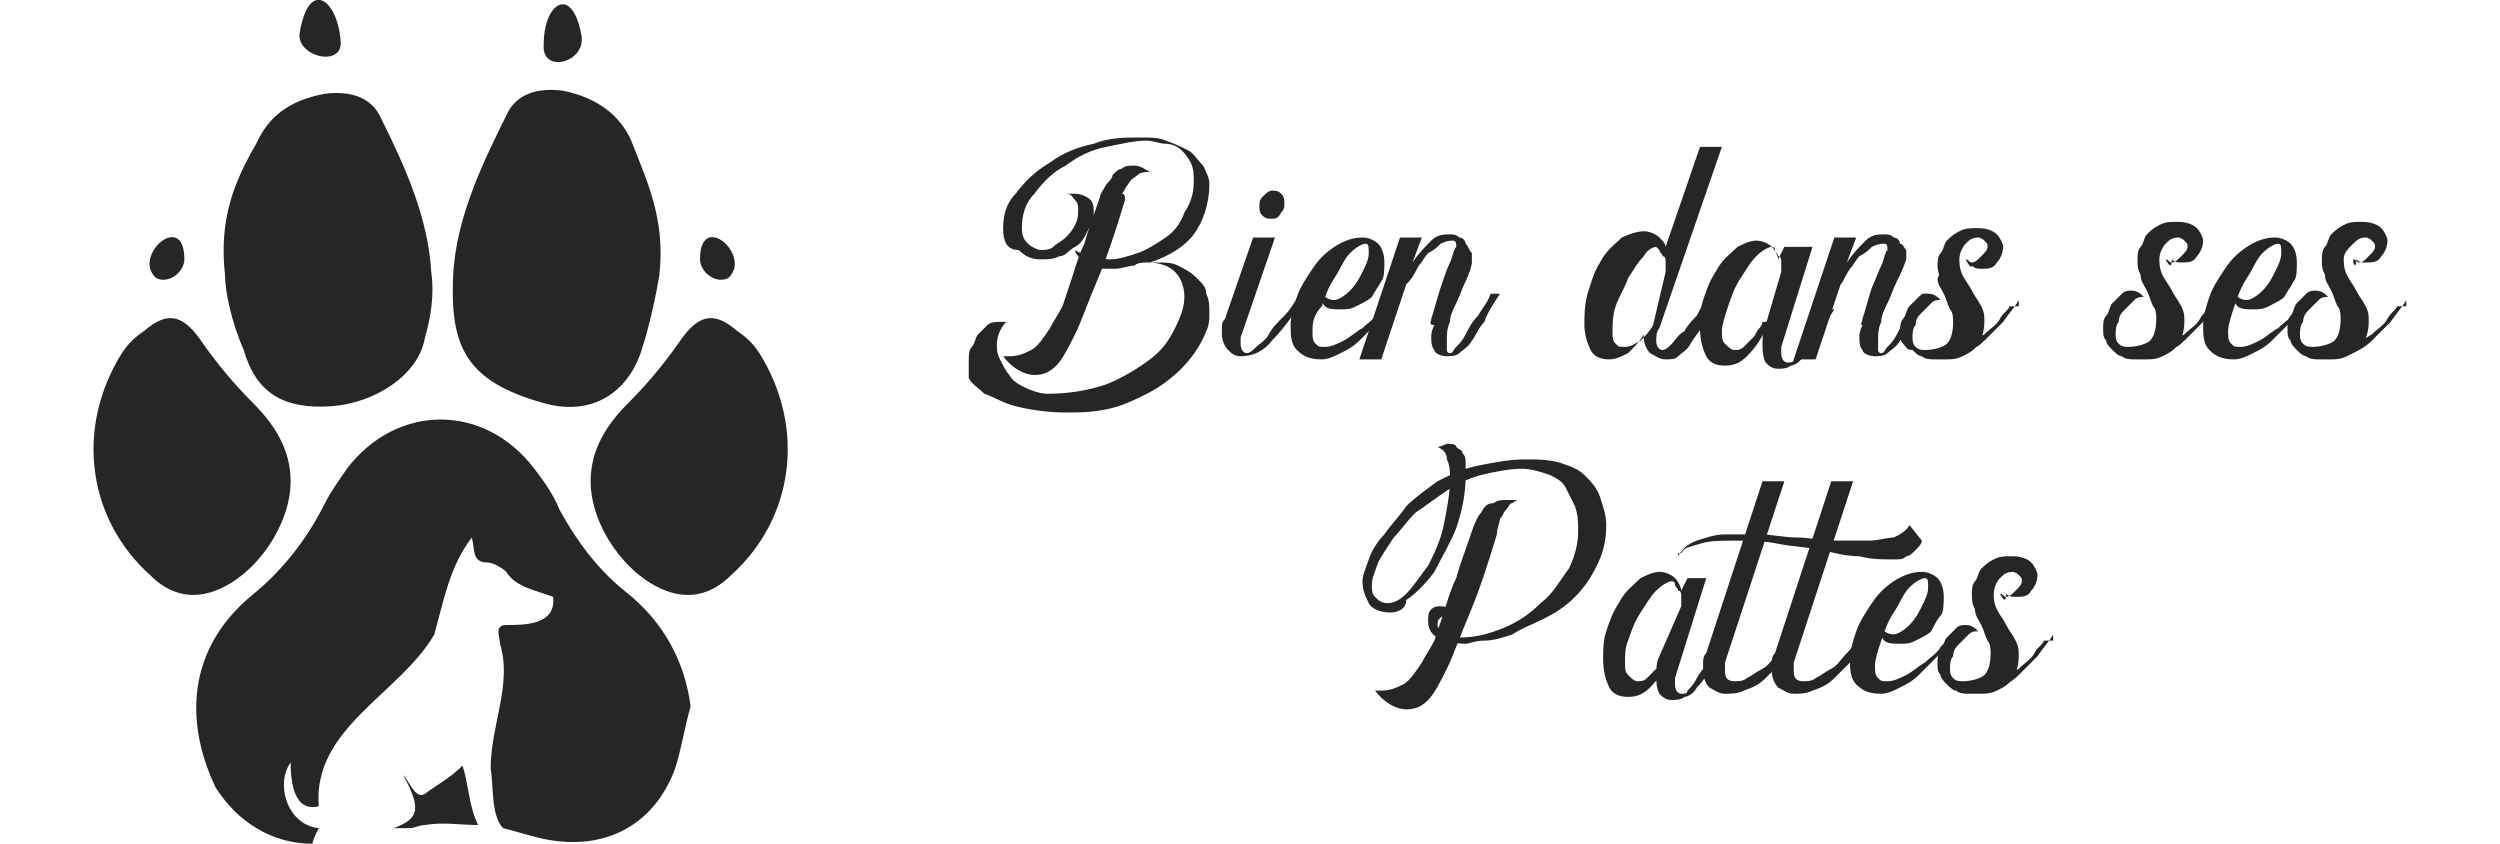 <?xml version="1.0" encoding="utf-8"?>
<!-- Generator: Adobe Illustrator 27.2.0, SVG Export Plug-In . SVG Version: 6.00 Build 0)  -->
<svg version="1.1" id="Calque_1" xmlns="http://www.w3.org/2000/svg" xmlns:xlink="http://www.w3.org/1999/xlink" x="0px" y="0px"
	 viewBox="0 0 80 27" style="enable-background:new 0 0 80 27;" xml:space="preserve">
<style type="text/css">
	.st0{fill:#262626;}
</style>
<g>
	<g>
		<g>
			<g>
				<path class="st0" d="M20.1,19c-0.9-0.7-1.6-1.6-2.2-2.7c-0.2-0.5-0.5-0.9-0.8-1.3c-1.6-2.1-4.4-2.1-6,0
					c-0.2,0.3-0.5,0.7-0.7,1.1c-0.6,1.2-1.4,2.2-2.4,3c-2,1.7-2.1,4-1.1,6.1C7.6,26.3,8.7,27,10,27c0-0.1,0.1-0.3,0.2-0.5
					c-1-0.1-1.4-1.4-0.9-2.1c0,0.6,0.1,1.6,0.9,1.4c-0.2-2.5,2.6-3.6,3.7-5.5c0.3-1.1,0.5-2.2,1.2-3.1c0.1,0.4,0,0.8,0.5,0.8
					c0.2,0,0.5,0.2,0.6,0.3c0.3,0.5,1,0.6,1.5,0.8c0.1,0.9-0.9,0.9-1.5,0.9c-0.4,0-0.2,0.4-0.2,0.6c0.4,1.3-0.3,2.6-0.3,4
					c0.1,0.5,0,1.5,0.4,1.9c0.4,0.1,0.7,0.2,1.1,0.3c2,0.5,3.7-0.3,4.4-2.2c0.2-0.6,0.3-1.3,0.5-2C21.9,21.1,21.2,19.9,20.1,19z"/>
				<path class="st0" d="M14.8,24.5c-0.4,0.4-0.8,0.6-1.2,0.9c-0.3,0.2-0.5-0.4-0.7-0.6c0.6,1.1,0.5,1.4-0.3,1.7c0.2,0,0.3,0,0.5,0
					c0.2,0,0.3-0.1,0.5-0.1c0.6-0.1,1.1,0,1.7,0C15,25.8,15,25.1,14.8,24.5z"/>
			</g>
			<path class="st0" d="M21.1,8.8c-0.1,0.6-0.3,1.6-0.6,2.5c-0.5,1.4-1.7,2-3.1,1.6c-2.5-0.7-3-1.8-2.9-4.1c0.1-1.8,0.9-3.5,1.7-5.1
				c0.3-0.7,1-0.9,1.8-0.8c1,0.2,1.8,0.7,2.2,1.6C20.7,5.8,21.3,7,21.1,8.8z"/>
			<path class="st0" d="M7.2,8.8C7,7,7.5,5.8,8.2,4.6C8.6,3.7,9.3,3.2,10.4,3c0.8-0.1,1.5,0.1,1.8,0.8c0.8,1.6,1.5,3.2,1.6,4.9
				c0.1,0.7,0,1.4-0.2,2.1C13.4,12,12,12.9,10.6,13c-1.5,0.1-2.4-0.4-2.8-1.8C7.4,10.3,7.2,9.3,7.2,8.8z"/>
			<path class="st0" d="M9.3,15.4c0,1.4-1.1,3-2.4,3.5c-0.8,0.3-1.5,0.1-2.1-0.5c-2-1.8-2.4-4.7-0.9-7.1c0.2-0.3,0.4-0.5,0.7-0.7
				c0.8-0.7,1.3-0.5,1.9,0.4c0.5,0.7,1,1.3,1.6,1.9C8.8,13.6,9.3,14.4,9.3,15.4z"/>
			<path class="st0" d="M18.9,15.4c0,1.4,1.1,3,2.4,3.5c0.8,0.3,1.5,0.1,2.1-0.5c2-1.8,2.4-4.7,0.9-7.1c-0.2-0.3-0.4-0.5-0.7-0.7
				c-0.8-0.7-1.3-0.5-1.9,0.4c-0.5,0.7-1,1.3-1.6,1.9C19.4,13.6,18.9,14.4,18.9,15.4z"/>
			<path class="st0" d="M5.9,8.3c0-1.6-1.7-0.1-0.9,0.6C5.4,9.1,5.9,8.7,5.9,8.3z"/>
			<path class="st0" d="M22.4,8.3c0-1.6,1.7-0.1,0.9,0.6C22.9,9.1,22.4,8.7,22.4,8.3z"/>
			<path class="st0" d="M10.9,1.3C10.8,0,9.9-0.7,9.6,1C9.4,1.8,11,2.2,10.9,1.3z"/>
			<path class="st0" d="M17.4,1.4c0-1.3,0.9-1.9,1.2-0.3C18.8,2,17.3,2.4,17.4,1.4z"/>
		</g>
	</g>
	<g>
		<path class="st0" d="M32.1,7.3c0-0.4,0.1-0.8,0.4-1.1c0.3-0.4,0.6-0.7,1.1-1C34,4.9,34.5,4.7,35,4.6c0.5-0.2,1-0.2,1.5-0.2
			c0.3,0,0.6,0,0.8,0.1c0.3,0.1,0.5,0.2,0.7,0.3c0.2,0.1,0.3,0.3,0.5,0.5c0.1,0.2,0.2,0.4,0.2,0.6c0,0.6-0.2,1.2-0.5,1.6
			c-0.3,0.4-0.8,0.7-1.4,0.9c0,0,0.1,0,0.1,0c0,0,0.1,0,0.1,0c0.3,0,0.5,0,0.7,0.1c0.2,0.1,0.4,0.2,0.6,0.4c0.2,0.2,0.3,0.3,0.3,0.5
			c0.1,0.2,0.1,0.4,0.1,0.6c0,0.2,0,0.4-0.1,0.6c-0.2,0.5-0.5,0.9-0.8,1.2c-0.3,0.3-0.7,0.6-1.1,0.8c-0.4,0.2-0.8,0.4-1.3,0.5
			c-0.5,0.1-0.9,0.1-1.3,0.1c-0.6,0-1.2-0.1-1.6-0.2c-0.4-0.1-0.7-0.3-1-0.4c-0.2-0.2-0.4-0.3-0.5-0.5C31,11.8,31,11.7,31,11.5
			c0-0.1,0-0.3,0.1-0.4c0.1-0.1,0.1-0.3,0.2-0.4c0.1-0.1,0.2-0.2,0.3-0.3c0.1-0.1,0.3-0.1,0.4-0.1c0,0,0,0,0.1,0c0,0,0,0,0.1,0
			c-0.2,0.2-0.3,0.5-0.3,0.7c0,0.2,0,0.3,0.1,0.5c0.1,0.2,0.2,0.4,0.3,0.5c0.1,0.2,0.3,0.3,0.5,0.4c0.2,0.1,0.5,0.2,0.7,0.2
			c0.7,0,1.3-0.1,1.9-0.3c0.5-0.2,1-0.5,1.4-0.8c0.4-0.3,0.6-0.6,0.8-1c0.2-0.4,0.3-0.7,0.3-1c0-0.3-0.1-0.6-0.3-0.8
			c-0.2-0.2-0.5-0.3-0.9-0.3c-0.1,0-0.3,0-0.4,0.1c-0.2,0-0.4,0.1-0.6,0.1c-0.1,0-0.3,0-0.4,0c-0.1,0-0.3,0-0.4-0.1
			c-0.1,0-0.2-0.1-0.3-0.2c-0.1-0.1-0.2-0.2-0.2-0.3c0.1,0.1,0.3,0.1,0.5,0.2c0.2,0,0.4,0.1,0.6,0.1c0.3,0,0.6-0.1,0.9-0.2
			c0.3-0.1,0.6-0.3,0.9-0.5c0.3-0.2,0.5-0.5,0.6-0.8c0.2-0.3,0.3-0.6,0.3-1c0-0.2,0-0.4-0.1-0.6c-0.1-0.2-0.2-0.3-0.3-0.4
			c-0.1-0.1-0.3-0.2-0.5-0.2c-0.2,0-0.4-0.1-0.6-0.1c-0.4,0-0.8,0.1-1.3,0.2c-0.5,0.1-0.9,0.3-1.3,0.6c-0.4,0.2-0.7,0.5-1,0.9
			c-0.3,0.3-0.4,0.7-0.4,1.1c0,0.3,0.1,0.4,0.2,0.5c0.1,0.1,0.3,0.2,0.4,0.2c0.1,0,0.3,0,0.4-0.1c0.1-0.1,0.3-0.2,0.4-0.3
			c0.1-0.1,0.2-0.2,0.3-0.4c0.1-0.2,0.1-0.3,0.1-0.5c0-0.1,0-0.2-0.1-0.3c-0.1-0.1-0.1-0.2-0.3-0.2c0.1,0,0.2,0,0.3,0
			c0.2,0,0.4,0.1,0.5,0.2c0.1,0.1,0.1,0.3,0.1,0.4c0,0.2-0.1,0.4-0.2,0.6c-0.1,0.2-0.2,0.4-0.4,0.5c-0.2,0.1-0.3,0.3-0.5,0.3
			c-0.2,0.1-0.4,0.1-0.6,0.1c-0.3,0-0.5-0.1-0.7-0.3C32.2,8,32.1,7.7,32.1,7.3z M36,6.4c-0.3,1-0.6,1.9-0.9,2.6
			c-0.3,0.7-0.5,1.3-0.7,1.7c-0.2,0.4-0.4,0.8-0.6,1c-0.2,0.2-0.4,0.3-0.7,0.3c-0.3,0-0.7-0.2-1-0.6c0,0,0.1,0,0.1,0
			c0,0,0.1,0,0.1,0c0.3,0,0.5-0.1,0.7-0.2c0.2-0.1,0.4-0.4,0.6-0.7c0.1-0.2,0.3-0.5,0.4-0.7c0.1-0.3,0.2-0.6,0.3-0.9
			c0.1-0.3,0.2-0.7,0.4-1.1c0.1-0.4,0.3-0.9,0.5-1.5c0-0.1,0.1-0.2,0.2-0.4c0.1-0.1,0.2-0.2,0.2-0.3c0.1-0.1,0.2-0.2,0.3-0.2
			c0.1-0.1,0.2-0.1,0.4-0.1c0.2,0,0.3,0.1,0.5,0.2c-0.1,0-0.3,0-0.4,0.1c-0.1,0.1-0.2,0.1-0.3,0.3c-0.1,0.1-0.1,0.2-0.2,0.3
			C36,6.2,36,6.3,36,6.4z"/>
		<path class="st0" d="M40.1,7.6h0.7l-1.1,3.2c0,0.1,0,0.1,0,0.2c0,0.2,0.1,0.3,0.2,0.3c0.1,0,0.2-0.1,0.3-0.2
			c0.1-0.1,0.3-0.2,0.4-0.4c0.1-0.2,0.3-0.4,0.5-0.6c0.2-0.2,0.3-0.4,0.5-0.7h0.2c-0.4,0.7-0.8,1.2-1.1,1.5c-0.3,0.4-0.7,0.5-1,0.5
			c-0.2,0-0.3-0.1-0.4-0.2c-0.1-0.1-0.2-0.3-0.2-0.5c0-0.1,0-0.1,0-0.2c0-0.1,0-0.2,0.1-0.3L40.1,7.6z M40.7,6.1
			c0.1,0,0.2,0,0.3,0.1c0.1,0.1,0.1,0.2,0.1,0.3c0,0.1,0,0.2-0.1,0.3C40.9,7,40.8,7,40.7,7c-0.1,0-0.2,0-0.3-0.1
			c-0.1-0.1-0.1-0.2-0.1-0.3c0-0.1,0-0.2,0.1-0.3C40.5,6.2,40.6,6.1,40.7,6.1z"/>
		<path class="st0" d="M44.6,9.6c-0.1,0.2-0.3,0.4-0.5,0.7c-0.2,0.2-0.4,0.4-0.6,0.6c-0.2,0.2-0.4,0.3-0.6,0.4
			c-0.2,0.1-0.4,0.2-0.6,0.2c-0.4,0-0.6-0.1-0.8-0.3c-0.2-0.2-0.2-0.5-0.2-0.8c0-0.3,0.1-0.6,0.2-0.9c0.1-0.3,0.3-0.6,0.5-0.9
			c0.2-0.3,0.4-0.5,0.7-0.7c0.3-0.2,0.6-0.3,0.9-0.3c0.2,0,0.4,0.1,0.5,0.2c0.1,0.1,0.2,0.3,0.2,0.6c0,0.2,0,0.5-0.1,0.6
			c-0.1,0.2-0.2,0.3-0.3,0.5c-0.1,0.1-0.3,0.2-0.5,0.3c-0.2,0.1-0.3,0.1-0.5,0.1c-0.2,0-0.4,0-0.5-0.1c-0.1-0.1-0.1-0.2-0.1-0.4
			c0.1,0.1,0.2,0.2,0.4,0.2c0.1,0,0.3-0.1,0.5-0.3c0.2-0.2,0.3-0.4,0.4-0.6c0.1-0.2,0.2-0.4,0.2-0.6c0-0.2,0-0.3-0.1-0.3
			c-0.1,0-0.3,0.1-0.5,0.3c-0.2,0.2-0.3,0.5-0.5,0.8c-0.2,0.3-0.3,0.6-0.4,0.9C42,10.1,42,10.4,42,10.6c0,0.2,0,0.3,0.1,0.4
			c0.1,0.1,0.1,0.1,0.3,0.1c0.2,0,0.4-0.1,0.6-0.2c0.2-0.1,0.4-0.3,0.6-0.4c0.2-0.2,0.4-0.3,0.5-0.5c0.2-0.2,0.3-0.3,0.3-0.4H44.6z"
			/>
		<path class="st0" d="M45.8,10.2c0.1-0.3,0.2-0.7,0.3-1c0.1-0.3,0.2-0.6,0.3-0.8c0.1-0.2,0.1-0.4,0.2-0.5c0-0.1,0-0.2-0.1-0.2
			c-0.1,0-0.2,0-0.4,0.1c-0.1,0.1-0.2,0.2-0.4,0.3c-0.1,0.1-0.2,0.3-0.3,0.4C45.2,8.9,45.1,9,45,9.1l-0.8,2.4h-0.7l1.3-3.9h0.7
			l-0.3,0.8c0.2-0.3,0.4-0.5,0.6-0.7c0.2-0.2,0.4-0.2,0.6-0.2c0.1,0,0.2,0,0.3,0.1c0.1,0,0.2,0.1,0.2,0.2c0.1,0.1,0.1,0.2,0.2,0.3
			c0,0.1,0,0.2,0,0.3C47.1,8.5,47,8.8,46.9,9c-0.1,0.2-0.2,0.5-0.3,0.7c-0.1,0.2-0.2,0.4-0.2,0.6c-0.1,0.2-0.1,0.4-0.1,0.6
			c0,0.1,0,0.2,0,0.3c0,0.1,0.1,0.1,0.1,0.1c0.1,0,0.1-0.1,0.2-0.2c0.1-0.1,0.2-0.2,0.3-0.4c0.1-0.2,0.2-0.4,0.4-0.6
			c0.1-0.2,0.3-0.4,0.4-0.7H48c-0.2,0.3-0.4,0.6-0.5,0.9c-0.2,0.2-0.3,0.5-0.4,0.6c-0.1,0.2-0.3,0.3-0.4,0.4
			c-0.1,0.1-0.3,0.1-0.4,0.1c-0.2,0-0.4-0.1-0.4-0.2c-0.1-0.1-0.1-0.3-0.1-0.4c0-0.1,0-0.2,0.1-0.4C45.7,10.4,45.8,10.3,45.8,10.2z"
			/>
		<path class="st0" d="M53.3,11.5c-0.2,0-0.3-0.1-0.5-0.2c-0.1-0.1-0.2-0.3-0.2-0.5c0,0,0-0.1,0-0.1c-0.1,0.2-0.3,0.4-0.5,0.6
			c-0.2,0.1-0.4,0.2-0.6,0.2c-0.3,0-0.5-0.1-0.6-0.3c-0.1-0.2-0.2-0.5-0.2-0.8c0-0.3,0-0.6,0.1-1c0.1-0.3,0.2-0.7,0.4-1
			c0.2-0.4,0.5-0.6,0.7-0.8c0.2-0.1,0.5-0.2,0.7-0.2c0.2,0,0.4,0.1,0.5,0.2c0.1,0.1,0.2,0.2,0.2,0.3l1.1-3.2h0.7l-2,5.8
			c-0.1,0.1-0.1,0.3-0.1,0.4c0,0.2,0.1,0.3,0.2,0.3c0.1,0,0.2-0.1,0.3-0.2c0.1-0.1,0.2-0.3,0.4-0.4c0.1-0.2,0.3-0.4,0.4-0.5
			c0.1-0.2,0.2-0.4,0.3-0.5H55c-0.2,0.3-0.3,0.5-0.5,0.8c-0.1,0.2-0.3,0.4-0.4,0.6c-0.1,0.2-0.3,0.3-0.4,0.4
			C53.6,11.5,53.5,11.5,53.3,11.5z M53.3,8.7C53.3,8.7,53.3,8.7,53.3,8.7c0-0.1,0-0.1,0-0.1c0-0.1,0-0.2,0-0.2c0-0.1,0-0.2-0.1-0.2
			c0-0.1-0.1-0.1-0.1-0.2c0,0-0.1-0.1-0.1-0.1c-0.1,0-0.3,0.1-0.4,0.3c-0.2,0.2-0.3,0.4-0.5,0.7c-0.1,0.3-0.3,0.6-0.4,0.9
			c-0.1,0.3-0.1,0.6-0.1,0.8c0,0.2,0,0.3,0.1,0.4c0.1,0.1,0.1,0.1,0.3,0.1c0.2,0,0.3-0.1,0.5-0.2c0.1-0.1,0.3-0.3,0.4-0.5L53.3,8.7z
			"/>
		<path class="st0" d="M57,8.7C57,8.7,57,8.7,57,8.7c0-0.1,0-0.1,0-0.1c0-0.1,0-0.1,0-0.2c0-0.1,0-0.2-0.1-0.2
			c0-0.1-0.1-0.1-0.1-0.2c0-0.1-0.1-0.1-0.1-0.1c-0.1,0-0.3,0.1-0.5,0.3c-0.2,0.2-0.3,0.4-0.5,0.7c-0.2,0.3-0.3,0.6-0.4,0.9
			c-0.1,0.3-0.2,0.6-0.2,0.8c0,0.2,0,0.3,0.1,0.4c0.1,0.1,0.2,0.2,0.3,0.2c0.1,0,0.2,0,0.3-0.1c0.1-0.1,0.2-0.2,0.3-0.3
			c0.1-0.1,0.1-0.2,0.2-0.3c0.1-0.1,0.1-0.2,0.1-0.2h0.2c-0.2,0.5-0.4,0.8-0.7,1.1c-0.2,0.2-0.4,0.3-0.7,0.3c-0.3,0-0.5-0.1-0.6-0.3
			c-0.1-0.2-0.2-0.5-0.2-0.9c0-0.3,0-0.6,0.1-0.9c0.1-0.3,0.2-0.6,0.4-0.9c0.2-0.4,0.5-0.6,0.7-0.8c0.2-0.1,0.4-0.2,0.6-0.2
			c0.2,0,0.4,0.1,0.5,0.2c0.1,0.1,0.2,0.3,0.2,0.4l0.2-0.4H58l-1,3.2c0,0.1,0,0.1,0,0.2c0,0.2,0.1,0.3,0.2,0.3c0.1,0,0.2,0,0.2-0.1
			c0.1-0.1,0.2-0.2,0.3-0.4c0.1-0.2,0.2-0.3,0.4-0.5c0.1-0.2,0.3-0.4,0.4-0.7h0.2c-0.2,0.3-0.4,0.6-0.5,0.9
			c-0.2,0.2-0.3,0.4-0.5,0.6c-0.1,0.2-0.3,0.3-0.4,0.3c-0.1,0.1-0.3,0.1-0.4,0.1c-0.2,0-0.3-0.1-0.4-0.2c-0.1-0.2-0.1-0.4-0.1-0.6
			c0-0.2,0-0.4,0.1-0.6L57,8.7z"/>
		<path class="st0" d="M59.6,10.2c0.1-0.3,0.2-0.7,0.3-1C60,9,60.1,8.7,60.2,8.5c0.1-0.2,0.1-0.4,0.2-0.5c0-0.1,0-0.2-0.1-0.2
			c-0.1,0-0.2,0-0.4,0.1c-0.1,0.1-0.2,0.2-0.4,0.3c-0.1,0.1-0.2,0.3-0.3,0.4C59,8.9,59,9,58.9,9.1l-0.8,2.4h-0.7l1.3-3.9h0.7
			l-0.3,0.8c0.2-0.3,0.4-0.5,0.6-0.7c0.2-0.2,0.4-0.2,0.6-0.2c0.1,0,0.2,0,0.3,0.1c0.1,0,0.2,0.1,0.2,0.2C60.9,7.8,60.9,7.9,61,8
			c0,0.1,0,0.2,0,0.3c-0.1,0.3-0.2,0.5-0.3,0.7c-0.1,0.2-0.2,0.5-0.3,0.7c-0.1,0.2-0.2,0.4-0.2,0.6c-0.1,0.2-0.1,0.4-0.1,0.6
			c0,0.1,0,0.2,0,0.3c0,0.1,0.1,0.1,0.1,0.1c0.1,0,0.1-0.1,0.2-0.2c0.1-0.1,0.2-0.2,0.3-0.4c0.1-0.2,0.2-0.4,0.4-0.6
			c0.1-0.2,0.3-0.4,0.4-0.7h0.2c-0.2,0.3-0.4,0.6-0.5,0.9c-0.2,0.2-0.3,0.5-0.4,0.6c-0.1,0.2-0.3,0.3-0.4,0.4
			c-0.1,0.1-0.3,0.1-0.4,0.1c-0.2,0-0.4-0.1-0.4-0.2c-0.1-0.1-0.1-0.3-0.1-0.4c0-0.1,0-0.2,0.1-0.4C59.5,10.4,59.6,10.3,59.6,10.2z"
			/>
		<path class="st0" d="M62.9,8.3c0.1,0,0.1,0.1,0.2,0.1c0.1,0,0.2-0.1,0.3-0.2c0.1-0.1,0.2-0.2,0.2-0.3c0-0.1,0-0.1-0.1-0.2
			c0,0-0.1-0.1-0.2-0.1c-0.2,0-0.3,0.1-0.4,0.2c-0.1,0.1-0.2,0.3-0.2,0.5c0,0.1,0,0.3,0.1,0.5C62.9,9,63,9.1,63.1,9.3
			c0.1,0.2,0.2,0.3,0.3,0.5c0.1,0.2,0.1,0.3,0.1,0.5c0,0.3-0.1,0.6-0.2,0.7c-0.1,0.2-0.3,0.3-0.5,0.4c-0.2,0.1-0.4,0.1-0.5,0.1
			c-0.2,0-0.3,0-0.4,0c-0.1,0-0.3,0-0.4-0.1c-0.1,0-0.2-0.1-0.3-0.2C61,11.2,61,11.1,60.9,11c-0.1-0.1-0.1-0.2-0.1-0.4
			c0-0.1,0-0.3,0.1-0.4c0.1-0.1,0.1-0.3,0.2-0.4c0.1-0.1,0.2-0.2,0.3-0.3c0.1-0.1,0.2-0.1,0.3-0.1c0.2,0,0.3,0.1,0.4,0.2
			c-0.1,0-0.2,0-0.3,0.1c-0.1,0.1-0.2,0.2-0.3,0.3c-0.1,0.1-0.2,0.2-0.2,0.4c-0.1,0.1-0.1,0.3-0.1,0.4c0,0.1,0,0.2,0.1,0.3
			c0.1,0.1,0.2,0.1,0.3,0.1c0.3,0,0.6-0.1,0.7-0.2c0.1-0.1,0.2-0.3,0.2-0.7c0-0.1,0-0.3-0.1-0.4c-0.1-0.2-0.1-0.3-0.2-0.5
			c-0.1-0.2-0.2-0.3-0.2-0.5C62.1,8.8,62,8.7,62,8.5c0-0.1,0-0.3,0.1-0.4c0.1-0.1,0.1-0.3,0.2-0.4c0.1-0.1,0.2-0.2,0.4-0.3
			c0.2-0.1,0.3-0.1,0.6-0.1c0.3,0,0.5,0.1,0.6,0.2c0.1,0.1,0.2,0.3,0.2,0.4c0,0.2-0.1,0.4-0.2,0.5c-0.1,0.2-0.3,0.2-0.5,0.2
			c-0.1,0-0.2,0-0.3-0.1C63.1,8.6,63,8.5,62.9,8.3z M64.6,9.6c-0.1,0.2-0.3,0.4-0.5,0.7c-0.2,0.2-0.4,0.4-0.6,0.6
			c-0.2,0.2-0.4,0.3-0.6,0.4c-0.2,0.1-0.4,0.2-0.7,0.2v-0.2c0.2,0,0.5-0.1,0.7-0.2c0.2-0.1,0.4-0.3,0.6-0.4c0.2-0.2,0.4-0.3,0.5-0.5
			c0.1-0.2,0.3-0.3,0.3-0.4H64.6z"/>
		<path class="st0" d="M69.3,8.3c0.1,0,0.1,0.1,0.2,0.1c0.1,0,0.2-0.1,0.3-0.2C69.9,8.1,70,8,70,7.9c0-0.1,0-0.1-0.1-0.2
			c0,0-0.1-0.1-0.2-0.1c-0.2,0-0.3,0.1-0.4,0.2c-0.1,0.1-0.2,0.3-0.2,0.5c0,0.1,0,0.3,0.1,0.5c0.1,0.2,0.2,0.3,0.3,0.5
			c0.1,0.2,0.2,0.3,0.3,0.5c0.1,0.2,0.1,0.3,0.1,0.5c0,0.3-0.1,0.6-0.2,0.7c-0.1,0.2-0.3,0.3-0.5,0.4c-0.2,0.1-0.4,0.1-0.5,0.1
			c-0.2,0-0.3,0-0.4,0c-0.1,0-0.3,0-0.4-0.1c-0.1,0-0.2-0.1-0.3-0.2c-0.1-0.1-0.2-0.2-0.2-0.3c-0.1-0.1-0.1-0.2-0.1-0.4
			c0-0.1,0-0.3,0.1-0.4c0.1-0.1,0.1-0.3,0.2-0.4c0.1-0.1,0.2-0.2,0.3-0.3c0.1-0.1,0.2-0.1,0.3-0.1c0.2,0,0.3,0.1,0.4,0.2
			c-0.1,0-0.2,0-0.3,0.1c-0.1,0.1-0.2,0.2-0.3,0.3c-0.1,0.1-0.2,0.2-0.2,0.4c-0.1,0.1-0.1,0.3-0.1,0.4c0,0.1,0,0.2,0.1,0.3
			c0.1,0.1,0.2,0.1,0.3,0.1c0.3,0,0.6-0.1,0.7-0.2c0.1-0.1,0.2-0.3,0.2-0.7c0-0.1,0-0.3-0.1-0.4c-0.1-0.2-0.1-0.3-0.2-0.5
			c-0.1-0.2-0.2-0.3-0.2-0.5c-0.1-0.2-0.1-0.3-0.1-0.5c0-0.1,0-0.3,0.1-0.4c0.1-0.1,0.1-0.3,0.2-0.4c0.1-0.1,0.2-0.2,0.4-0.3
			c0.2-0.1,0.3-0.1,0.6-0.1c0.3,0,0.5,0.1,0.6,0.2c0.1,0.1,0.2,0.3,0.2,0.4c0,0.2-0.1,0.4-0.2,0.5c-0.1,0.2-0.3,0.2-0.5,0.2
			c-0.1,0-0.2,0-0.3-0.1C69.5,8.6,69.4,8.5,69.3,8.3z M71,9.6c-0.1,0.2-0.3,0.4-0.5,0.7c-0.2,0.2-0.4,0.4-0.6,0.6
			c-0.2,0.2-0.4,0.3-0.6,0.4c-0.2,0.1-0.4,0.2-0.7,0.2v-0.2c0.2,0,0.5-0.1,0.7-0.2c0.2-0.1,0.4-0.3,0.6-0.4c0.2-0.2,0.4-0.3,0.5-0.5
			c0.1-0.2,0.3-0.3,0.3-0.4H71z"/>
		<path class="st0" d="M73.8,9.6c-0.1,0.2-0.3,0.4-0.5,0.7c-0.2,0.2-0.4,0.4-0.6,0.6c-0.2,0.2-0.4,0.3-0.6,0.4
			c-0.2,0.1-0.4,0.2-0.6,0.2c-0.4,0-0.6-0.1-0.8-0.3c-0.2-0.2-0.2-0.5-0.2-0.8c0-0.3,0.1-0.6,0.2-0.9c0.1-0.3,0.3-0.6,0.5-0.9
			c0.2-0.3,0.4-0.5,0.7-0.7c0.3-0.2,0.6-0.3,0.9-0.3c0.2,0,0.4,0.1,0.5,0.2c0.1,0.1,0.2,0.3,0.2,0.6c0,0.2,0,0.5-0.1,0.6
			c-0.1,0.2-0.2,0.3-0.3,0.5c-0.1,0.1-0.3,0.2-0.5,0.3c-0.2,0.1-0.3,0.1-0.5,0.1c-0.2,0-0.4,0-0.5-0.1c-0.1-0.1-0.1-0.2-0.1-0.4
			c0.1,0.1,0.2,0.2,0.4,0.2c0.1,0,0.3-0.1,0.5-0.3c0.2-0.2,0.3-0.4,0.4-0.6c0.1-0.2,0.2-0.4,0.2-0.6c0-0.2,0-0.3-0.1-0.3
			c-0.1,0-0.3,0.1-0.5,0.3c-0.2,0.2-0.3,0.5-0.5,0.8c-0.2,0.3-0.3,0.6-0.4,0.9c-0.1,0.3-0.2,0.6-0.2,0.8c0,0.2,0,0.3,0.1,0.4
			c0.1,0.1,0.1,0.1,0.3,0.1c0.2,0,0.4-0.1,0.6-0.2c0.2-0.1,0.4-0.3,0.6-0.4c0.2-0.2,0.4-0.3,0.5-0.5c0.2-0.2,0.3-0.3,0.3-0.4H73.8z"
			/>
		<path class="st0" d="M75.3,8.3c0.1,0,0.1,0.1,0.2,0.1c0.1,0,0.2-0.1,0.3-0.2c0.1-0.1,0.2-0.2,0.2-0.3c0-0.1,0-0.1-0.1-0.2
			c0,0-0.1-0.1-0.2-0.1c-0.2,0-0.3,0.1-0.4,0.2C75.1,8,75,8.1,75,8.3c0,0.1,0,0.3,0.1,0.5c0.1,0.2,0.2,0.3,0.3,0.5
			c0.1,0.2,0.2,0.3,0.3,0.5c0.1,0.2,0.1,0.3,0.1,0.5c0,0.3-0.1,0.6-0.2,0.7c-0.1,0.2-0.3,0.3-0.5,0.4c-0.2,0.1-0.4,0.1-0.5,0.1
			c-0.2,0-0.3,0-0.4,0c-0.1,0-0.3,0-0.4-0.1c-0.1,0-0.2-0.1-0.3-0.2c-0.1-0.1-0.2-0.2-0.2-0.3c-0.1-0.1-0.1-0.2-0.1-0.4
			c0-0.1,0-0.3,0.1-0.4c0.1-0.1,0.1-0.3,0.2-0.4c0.1-0.1,0.2-0.2,0.3-0.3c0.1-0.1,0.2-0.1,0.3-0.1c0.2,0,0.3,0.1,0.4,0.2
			c-0.1,0-0.2,0-0.3,0.1c-0.1,0.1-0.2,0.2-0.3,0.3c-0.1,0.1-0.2,0.2-0.2,0.4c-0.1,0.1-0.1,0.3-0.1,0.4c0,0.1,0,0.2,0.1,0.3
			c0.1,0.1,0.2,0.1,0.3,0.1c0.3,0,0.6-0.1,0.7-0.2c0.1-0.1,0.2-0.3,0.2-0.7c0-0.1,0-0.3-0.1-0.4c-0.1-0.2-0.1-0.3-0.2-0.5
			c-0.1-0.2-0.2-0.3-0.2-0.5c-0.1-0.2-0.1-0.3-0.1-0.5c0-0.1,0-0.3,0.1-0.4c0.1-0.1,0.1-0.3,0.2-0.4c0.1-0.1,0.2-0.2,0.4-0.3
			c0.2-0.1,0.3-0.1,0.6-0.1c0.3,0,0.5,0.1,0.6,0.2c0.1,0.1,0.2,0.3,0.2,0.4c0,0.2-0.1,0.4-0.2,0.5c-0.1,0.2-0.3,0.2-0.5,0.2
			c-0.1,0-0.2,0-0.3-0.1C75.4,8.6,75.3,8.5,75.3,8.3z M77,9.6c-0.1,0.2-0.3,0.4-0.5,0.7c-0.2,0.2-0.4,0.4-0.6,0.6
			c-0.2,0.2-0.4,0.3-0.6,0.4c-0.2,0.1-0.4,0.2-0.7,0.2v-0.2c0.2,0,0.5-0.1,0.7-0.2c0.2-0.1,0.4-0.3,0.6-0.4c0.2-0.2,0.4-0.3,0.5-0.5
			c0.1-0.2,0.3-0.3,0.3-0.4H77z"/>
		<path class="st0" d="M44.5,19.6c-0.3,0-0.6-0.1-0.7-0.3c-0.1-0.2-0.2-0.4-0.2-0.7c0-0.2,0.1-0.4,0.2-0.7c0.1-0.3,0.3-0.6,0.5-0.8
			c0.2-0.3,0.5-0.6,0.7-0.9c0.3-0.3,0.6-0.5,1-0.8c0.4-0.2,0.8-0.4,1.3-0.5c0.5-0.1,1-0.2,1.5-0.2c0.4,0,0.7,0,1.1,0.1
			c0.3,0.1,0.6,0.2,0.8,0.4c0.2,0.2,0.4,0.4,0.5,0.7c0.1,0.3,0.2,0.6,0.2,0.9c0,0.5-0.1,0.9-0.3,1.3c-0.2,0.4-0.4,0.7-0.7,1
			c-0.3,0.3-0.6,0.5-1,0.7c-0.4,0.2-0.7,0.3-1,0.5c-0.3,0.1-0.6,0.2-0.9,0.2c-0.3,0-0.5,0.1-0.6,0.1c-0.4,0-0.7-0.1-0.9-0.2
			c-0.2-0.1-0.3-0.3-0.3-0.5c0-0.2,0-0.3,0.1-0.4c0.1-0.1,0.2-0.1,0.3-0.1c0.2,0,0.4,0.1,0.6,0.3c-0.2-0.1-0.4-0.1-0.5,0
			C46,19.8,46,19.9,46,20c0,0.1,0.1,0.2,0.2,0.3c0.1,0.1,0.3,0.1,0.5,0.1c0.5,0,0.9-0.1,1.4-0.3c0.5-0.2,0.9-0.5,1.2-0.8
			c0.4-0.3,0.6-0.7,0.9-1.1c0.2-0.4,0.3-0.8,0.3-1.2c0-0.3,0-0.5-0.1-0.8c-0.1-0.2-0.2-0.4-0.3-0.6c-0.1-0.2-0.3-0.3-0.5-0.4
			C49.3,15.1,49,15,48.7,15c-0.4,0-0.9,0.1-1.3,0.2c-0.4,0.1-0.8,0.3-1.1,0.5s-0.7,0.5-1,0.7c-0.3,0.3-0.5,0.6-0.7,0.8
			c-0.2,0.3-0.4,0.6-0.5,0.8c-0.1,0.3-0.2,0.5-0.2,0.7c0,0.2,0,0.3,0.1,0.4c0.1,0.1,0.2,0.2,0.4,0.2c0.2,0,0.4-0.1,0.6-0.3
			c0.2-0.2,0.4-0.5,0.7-0.9c0.2-0.4,0.4-0.8,0.5-1.3c0.1-0.5,0.2-1,0.2-1.5c0-0.2,0-0.4-0.1-0.6c0-0.2-0.1-0.3-0.3-0.4
			c0.1,0,0.3-0.1,0.3-0.1c0.1,0,0.3,0,0.3,0.1c0.1,0.1,0.2,0.1,0.2,0.2c0.1,0.1,0.1,0.2,0.1,0.3c0,0.1,0,0.2,0,0.4
			c0,0.6-0.1,1.1-0.3,1.7c-0.2,0.5-0.5,1-0.7,1.4c-0.3,0.4-0.6,0.7-0.9,0.9C45,19.5,44.7,19.6,44.5,19.6z M47.9,17.1
			c-0.3,1-0.6,1.9-0.9,2.6c-0.3,0.7-0.5,1.3-0.7,1.7c-0.2,0.4-0.4,0.8-0.6,1c-0.2,0.2-0.4,0.3-0.7,0.3c-0.3,0-0.7-0.2-1-0.6
			c0,0,0.1,0,0.1,0c0,0,0.1,0,0.1,0c0.3,0,0.5-0.1,0.7-0.2c0.2-0.1,0.4-0.4,0.6-0.7c0.1-0.2,0.3-0.5,0.4-0.7
			c0.1-0.3,0.2-0.6,0.3-0.9c0.1-0.3,0.2-0.7,0.4-1.1c0.1-0.4,0.3-0.9,0.5-1.5c0.1-0.3,0.2-0.5,0.3-0.6c0.1-0.2,0.2-0.3,0.4-0.3
			c0.1-0.1,0.3-0.1,0.4-0.1c0.1,0,0.3,0,0.4,0c-0.1,0-0.2,0.1-0.2,0.1c-0.1,0-0.1,0.1-0.2,0.2c-0.1,0.1-0.1,0.2-0.2,0.3
			C48,16.7,47.9,16.9,47.9,17.1z"/>
		<path class="st0" d="M53.8,19.4C53.8,19.4,53.8,19.4,53.8,19.4c0-0.1,0-0.1,0-0.1c0-0.1,0-0.1,0-0.2c0-0.1,0-0.2-0.1-0.2
			c0-0.1-0.1-0.1-0.1-0.2c0-0.1-0.1-0.1-0.1-0.1c-0.1,0-0.3,0.1-0.5,0.3c-0.2,0.2-0.3,0.4-0.5,0.7c-0.2,0.3-0.3,0.6-0.4,0.9
			C52,20.7,52,21,52,21.2c0,0.2,0,0.3,0.1,0.4c0.1,0.1,0.2,0.2,0.3,0.2c0.1,0,0.2,0,0.3-0.1c0.1-0.1,0.2-0.2,0.3-0.3
			c0.1-0.1,0.1-0.2,0.2-0.3c0.1-0.1,0.1-0.2,0.1-0.2h0.2c-0.2,0.5-0.4,0.8-0.7,1.1c-0.2,0.2-0.4,0.3-0.7,0.3c-0.3,0-0.5-0.1-0.6-0.3
			c-0.1-0.2-0.2-0.5-0.2-0.9c0-0.3,0-0.6,0.1-0.9c0.1-0.3,0.2-0.6,0.4-0.9c0.2-0.4,0.5-0.6,0.7-0.8c0.2-0.1,0.4-0.2,0.6-0.2
			c0.2,0,0.4,0.1,0.5,0.2c0.1,0.1,0.2,0.3,0.2,0.4l0.2-0.4h0.6l-1,3.2c0,0.1,0,0.1,0,0.2c0,0.2,0.1,0.3,0.2,0.3c0.1,0,0.2,0,0.2-0.1
			c0.1-0.1,0.2-0.2,0.3-0.4s0.2-0.3,0.4-0.5c0.1-0.2,0.3-0.4,0.4-0.7h0.2c-0.2,0.3-0.4,0.6-0.5,0.9c-0.2,0.2-0.3,0.4-0.5,0.6
			c-0.1,0.2-0.3,0.3-0.4,0.3c-0.1,0.1-0.3,0.1-0.4,0.1c-0.2,0-0.3-0.1-0.4-0.2c-0.1-0.2-0.1-0.4-0.1-0.6c0-0.2,0-0.4,0.1-0.6
			L53.8,19.4z"/>
		<path class="st0" d="M53.7,17.8c0.1-0.2,0.3-0.4,0.6-0.5c0.3-0.1,0.6-0.2,0.9-0.2c0.3,0,0.7,0,1.1,0c0.4,0,0.8,0.1,1.2,0.1
			c0.4,0,0.8,0.1,1.2,0.1c0.4,0,0.7,0,1.1,0c0.3,0,0.6-0.1,0.8-0.1c0.2-0.1,0.4-0.2,0.5-0.4l0.4,0.5c0,0.1-0.1,0.2-0.2,0.3
			c-0.1,0.1-0.2,0.2-0.3,0.2c-0.1,0.1-0.2,0.1-0.3,0.1c-0.1,0-0.2,0-0.3,0c-0.2,0-0.5,0-0.9-0.1c-0.4,0-0.8-0.1-1.2-0.2
			c-0.5-0.1-0.9-0.1-1.4-0.2c-0.5-0.1-0.9-0.1-1.4-0.1c-0.4,0-0.8,0-1.1,0.1c-0.3,0.1-0.5,0.1-0.6,0.3H53.7z M56.4,15.4h0.7
			l-1.9,5.8c0,0.1,0,0.2,0,0.3c0,0.2,0.1,0.3,0.3,0.3c0.1,0,0.3,0,0.4-0.1c0.2-0.1,0.3-0.2,0.5-0.3c0.2-0.1,0.3-0.3,0.5-0.5
			c0.2-0.2,0.3-0.4,0.4-0.6h0.2c-0.1,0.3-0.3,0.6-0.4,0.8c-0.2,0.2-0.4,0.4-0.6,0.6c-0.2,0.2-0.4,0.3-0.7,0.4
			c-0.2,0.1-0.4,0.1-0.6,0.1c-0.2,0-0.3-0.1-0.5-0.2c-0.1-0.1-0.2-0.3-0.2-0.5c0-0.1,0-0.2,0-0.3c0-0.1,0-0.2,0.1-0.3L56.4,15.4z
			 M58.6,15.4h0.7l-1.9,5.8c0,0.1,0,0.2,0,0.3c0,0.2,0.1,0.3,0.3,0.3c0.1,0,0.3,0,0.4-0.1c0.2-0.1,0.3-0.2,0.5-0.3
			c0.2-0.1,0.3-0.3,0.5-0.5c0.2-0.2,0.3-0.4,0.4-0.6h0.2c-0.1,0.3-0.3,0.6-0.4,0.8c-0.2,0.2-0.4,0.4-0.6,0.6
			c-0.2,0.2-0.4,0.3-0.7,0.4c-0.2,0.1-0.4,0.1-0.6,0.1c-0.2,0-0.3-0.1-0.5-0.2c-0.1-0.1-0.2-0.3-0.2-0.5c0-0.1,0-0.2,0-0.3
			c0-0.1,0-0.2,0.1-0.3L58.6,15.4z"/>
		<path class="st0" d="M62.5,20.3c-0.1,0.2-0.3,0.4-0.5,0.7c-0.2,0.2-0.4,0.4-0.6,0.6c-0.2,0.2-0.4,0.3-0.6,0.4
			c-0.2,0.1-0.4,0.2-0.6,0.2c-0.4,0-0.6-0.1-0.8-0.3c-0.2-0.2-0.2-0.5-0.2-0.8c0-0.3,0.1-0.6,0.2-0.9c0.1-0.3,0.3-0.6,0.5-0.9
			c0.2-0.3,0.4-0.5,0.7-0.7c0.3-0.2,0.6-0.3,0.9-0.3c0.2,0,0.4,0.1,0.5,0.2c0.1,0.1,0.2,0.3,0.2,0.6c0,0.2,0,0.5-0.1,0.6
			s-0.2,0.3-0.3,0.5c-0.1,0.1-0.3,0.2-0.5,0.3c-0.2,0.1-0.3,0.1-0.5,0.1c-0.2,0-0.4,0-0.5-0.1c-0.1-0.1-0.1-0.2-0.1-0.4
			c0.1,0.1,0.2,0.2,0.4,0.2c0.1,0,0.3-0.1,0.5-0.3c0.2-0.2,0.3-0.4,0.4-0.6c0.1-0.2,0.2-0.4,0.2-0.6c0-0.2,0-0.3-0.1-0.3
			c-0.1,0-0.3,0.1-0.5,0.3c-0.2,0.2-0.3,0.5-0.5,0.8c-0.2,0.3-0.3,0.6-0.4,0.9c-0.1,0.3-0.2,0.6-0.2,0.8c0,0.2,0,0.3,0.1,0.4
			c0.1,0.1,0.1,0.1,0.3,0.1c0.2,0,0.4-0.1,0.6-0.2c0.2-0.1,0.4-0.3,0.6-0.4c0.2-0.2,0.4-0.3,0.5-0.5c0.2-0.2,0.3-0.3,0.3-0.4H62.5z"
			/>
		<path class="st0" d="M64,19c0.1,0,0.1,0.1,0.2,0.1c0.1,0,0.2-0.1,0.3-0.2c0.1-0.1,0.2-0.2,0.2-0.3c0-0.1,0-0.1-0.1-0.2
			c0,0-0.1-0.1-0.2-0.1c-0.2,0-0.3,0.1-0.4,0.2c-0.1,0.1-0.2,0.3-0.2,0.5c0,0.1,0,0.3,0.1,0.5c0.1,0.2,0.2,0.3,0.3,0.5
			c0.1,0.2,0.2,0.3,0.3,0.5c0.1,0.2,0.1,0.3,0.1,0.5c0,0.3-0.1,0.6-0.2,0.7c-0.1,0.2-0.3,0.3-0.5,0.4c-0.2,0.1-0.4,0.1-0.5,0.1
			c-0.2,0-0.3,0-0.4,0c-0.1,0-0.3,0-0.4-0.1c-0.1,0-0.2-0.1-0.3-0.2c-0.1-0.1-0.2-0.2-0.2-0.3c-0.1-0.1-0.1-0.2-0.1-0.4
			c0-0.1,0-0.3,0.1-0.4c0.1-0.1,0.1-0.3,0.2-0.4c0.1-0.1,0.2-0.2,0.3-0.3c0.1-0.1,0.2-0.1,0.3-0.1c0.2,0,0.3,0.1,0.4,0.2
			c-0.1,0-0.2,0-0.3,0.1c-0.1,0.1-0.2,0.2-0.3,0.3c-0.1,0.1-0.2,0.2-0.2,0.4c-0.1,0.1-0.1,0.3-0.1,0.4c0,0.1,0,0.2,0.1,0.3
			c0.1,0.1,0.2,0.1,0.3,0.1c0.3,0,0.6-0.1,0.7-0.2c0.1-0.1,0.2-0.3,0.2-0.7c0-0.1,0-0.3-0.1-0.4c-0.1-0.2-0.1-0.3-0.2-0.5
			c-0.1-0.2-0.2-0.3-0.2-0.5c-0.1-0.2-0.1-0.3-0.1-0.5c0-0.1,0-0.3,0.1-0.4c0.1-0.1,0.1-0.3,0.2-0.4c0.1-0.1,0.2-0.2,0.4-0.3
			c0.2-0.1,0.3-0.1,0.6-0.1c0.3,0,0.5,0.1,0.6,0.2c0.1,0.1,0.2,0.3,0.2,0.4c0,0.2-0.1,0.4-0.2,0.5c-0.1,0.2-0.3,0.2-0.5,0.2
			c-0.1,0-0.2,0-0.3-0.1C64.2,19.3,64.1,19.2,64,19z M65.7,20.3c-0.1,0.2-0.3,0.4-0.5,0.7c-0.2,0.2-0.4,0.4-0.6,0.6
			c-0.2,0.2-0.4,0.3-0.6,0.4c-0.2,0.1-0.4,0.2-0.7,0.2V22c0.2,0,0.5-0.1,0.7-0.2c0.2-0.1,0.4-0.3,0.6-0.4c0.2-0.2,0.4-0.3,0.5-0.5
			c0.1-0.2,0.3-0.3,0.3-0.4H65.7z"/>
	</g>
</g>
</svg>
